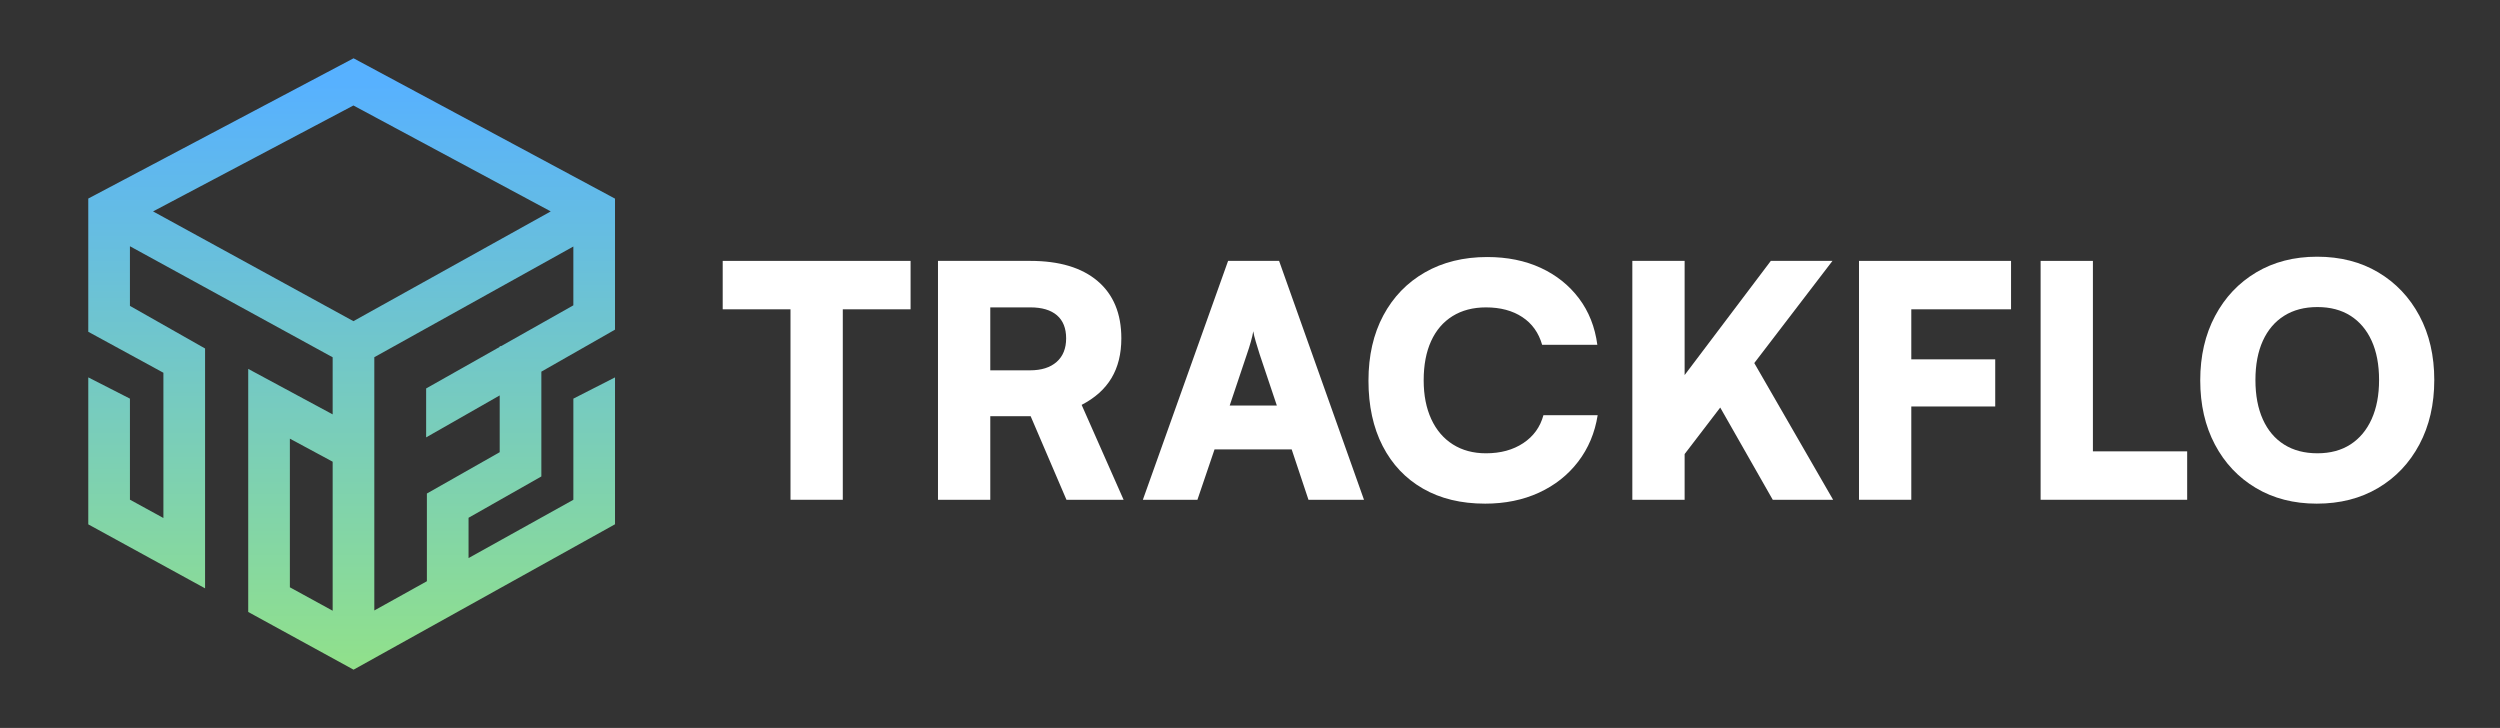 <?xml version="1.0" encoding="UTF-8"?>
<svg id="Layer_2" data-name="Layer 2" xmlns="http://www.w3.org/2000/svg" width="445.552" height="129.738" xmlns:xlink="http://www.w3.org/1999/xlink" viewBox="0 0 445.552 129.738">
  <rect x="0" y="0" width="445.552" height="129.738" fill="#333333" stroke="none"/>
  <defs>
    <style>
      .cls-1 {
        fill: none;
      }

      .cls-1, .cls-2, .cls-3 {
        stroke-width: 0px;
      }

      .cls-2 {
        fill: url(#linear-gradient);
      }

      .cls-3 {
        fill: #fff;
      }
    </style>
    <linearGradient id="linear-gradient" x1="62.67" y1="14.848" x2="62.67" y2="119.666" gradientUnits="userSpaceOnUse">
      <stop offset="0" stop-color="#57b1ff"/>
      <stop offset="1" stop-color="#91e18a"/>
    </linearGradient>
  </defs>
  <g id="Layer_1-2" data-name="Layer 1">
    <g>
      <rect class="cls-1" y="0" width="445.552" height="129.738"/>
      <g>
        <g>
          <path class="cls-3" d="M128.801,55.126v-8.63h33.483v8.63h-33.483ZM150.203,50.984v38.086h-9.32v-38.086h9.32Z"/>
          <path class="cls-3" d="M176.488,89.07h-9.32v-42.573h16.454c5.178,0,9.176,1.199,11.996,3.595,2.819,2.398,4.228,5.802,4.228,10.212,0,2.762-.585,5.121-1.755,7.077-1.17,1.956-2.944,3.548-5.321,4.775l7.479,16.914h-10.183l-6.386-14.901h-7.191v14.901ZM176.488,54.781v11.218h7.077c2.032,0,3.614-.498,4.746-1.496,1.131-.997,1.697-2.396,1.697-4.2,0-1.802-.546-3.173-1.639-4.113-1.093-.939-2.675-1.409-4.746-1.409h-7.134Z"/>
          <path class="cls-3" d="M213.405,89.07h-9.723l15.189-42.573h9.09l15.131,42.573h-9.895l-2.992-8.975h-13.75l-3.049,8.975ZM222.207,63.181l-3.049,9.09h8.4l-3.049-9.09c-.23-.728-.46-1.476-.69-2.244-.23-.767-.384-1.399-.46-1.899-.077.499-.221,1.122-.432,1.87-.211.748-.451,1.506-.719,2.272Z"/>
          <path class="cls-3" d="M264.658,89.76c-4.257,0-7.939-.891-11.046-2.675-3.107-1.783-5.504-4.314-7.191-7.594-1.688-3.28-2.531-7.162-2.531-11.65,0-4.448.882-8.322,2.646-11.621,1.764-3.298,4.238-5.858,7.422-7.68,3.183-1.821,6.883-2.732,11.103-2.732,3.567,0,6.74.643,9.522,1.927,2.781,1.285,5.053,3.098,6.817,5.437,1.763,2.34,2.857,5.101,3.279,8.284h-9.837c-.614-2.148-1.794-3.797-3.539-4.948-1.746-1.15-3.902-1.726-6.472-1.726-2.301,0-4.286.518-5.955,1.554-1.668,1.036-2.943,2.522-3.825,4.458-.883,1.937-1.323,4.267-1.323,6.99,0,2.647.45,4.947,1.351,6.904.901,1.956,2.187,3.461,3.855,4.516,1.668,1.055,3.634,1.582,5.897,1.582,2.608,0,4.823-.604,6.645-1.812,1.821-1.208,3.02-2.867,3.596-4.977h9.665c-.499,3.146-1.66,5.907-3.481,8.285-1.822,2.378-4.152,4.22-6.99,5.523-2.839,1.303-6.041,1.956-9.608,1.956Z"/>
          <path class="cls-3" d="M300.235,46.497v42.573h-9.32v-42.573h9.32ZM326.584,46.497l-28.708,37.51v-14.038l17.719-23.472h10.988ZM306.276,72.098l5.926-8.169,14.498,25.141h-10.758l-9.665-16.972Z"/>
          <path class="cls-3" d="M340.633,46.497v42.573h-9.32v-42.573h9.32ZM355.591,72.443h-23.645v-8.4h23.645v8.4ZM358.41,55.126h-26.234v-8.63h26.234v8.63Z"/>
          <path class="cls-3" d="M372.999,46.497v42.573h-9.32v-42.573h9.32ZM365.348,89.07v-8.63h24.451v8.63h-24.451Z"/>
          <path class="cls-3" d="M433.838,67.726c0,4.334-.883,8.16-2.647,11.477-1.764,3.318-4.219,5.906-7.363,7.767-3.145,1.86-6.788,2.79-10.931,2.79-4.104,0-7.719-.929-10.845-2.79-3.126-1.86-5.561-4.439-7.306-7.738-1.746-3.298-2.618-7.114-2.618-11.448,0-4.334.882-8.16,2.646-11.477,1.764-3.317,4.209-5.906,7.336-7.767,3.125-1.86,6.74-2.79,10.845-2.79,4.142,0,7.775.931,10.902,2.79,3.125,1.861,5.57,4.44,7.334,7.738,1.764,3.299,2.647,7.115,2.647,11.449ZM424,67.726c0-2.723-.441-5.053-1.323-6.99-.883-1.936-2.138-3.423-3.769-4.459s-3.595-1.553-5.897-1.553-4.277.517-5.926,1.553c-1.649,1.036-2.915,2.523-3.797,4.459-.883,1.937-1.323,4.267-1.323,6.99,0,2.724.44,5.063,1.323,7.019.882,1.956,2.148,3.452,3.797,4.487,1.649,1.036,3.624,1.554,5.926,1.554s4.266-.527,5.897-1.582c1.63-1.055,2.886-2.56,3.769-4.516.882-1.957,1.323-4.276,1.323-6.961Z"/>
        </g>
        <path class="cls-2" d="M96.481,84.913v-18.676l13.127-7.487v-23.35L63.012,10.388,15.732,35.385v23.746l13.39,7.301v25.889l-5.965-3.267v-18.009l-7.425-3.788v26.196l20.814,11.401v-42.747l-13.39-7.593v-10.627l36.13,19.79v10.175l-15.049-8.108v43.322l18.775,10.284,46.596-25.913v-26.179l-7.424,3.788v18.025l-18.679,10.388v-7.181l12.976-7.364ZM59.286,108.844l-7.625-4.176v-26.491l7.625,4.108v26.559ZM62.985,57.237l-35.707-19.559,35.708-18.878,35.169,18.878-35.17,19.559ZM76.08,87.954v15.633l-9.37,5.211v-45.137l35.473-19.728v10.483l-12.878,7.27h-.249v.141l-13.11,7.401v8.722l13.11-7.477v10.118l-12.976,7.364Z"/>
      </g>
    </g>
  </g>
</svg>